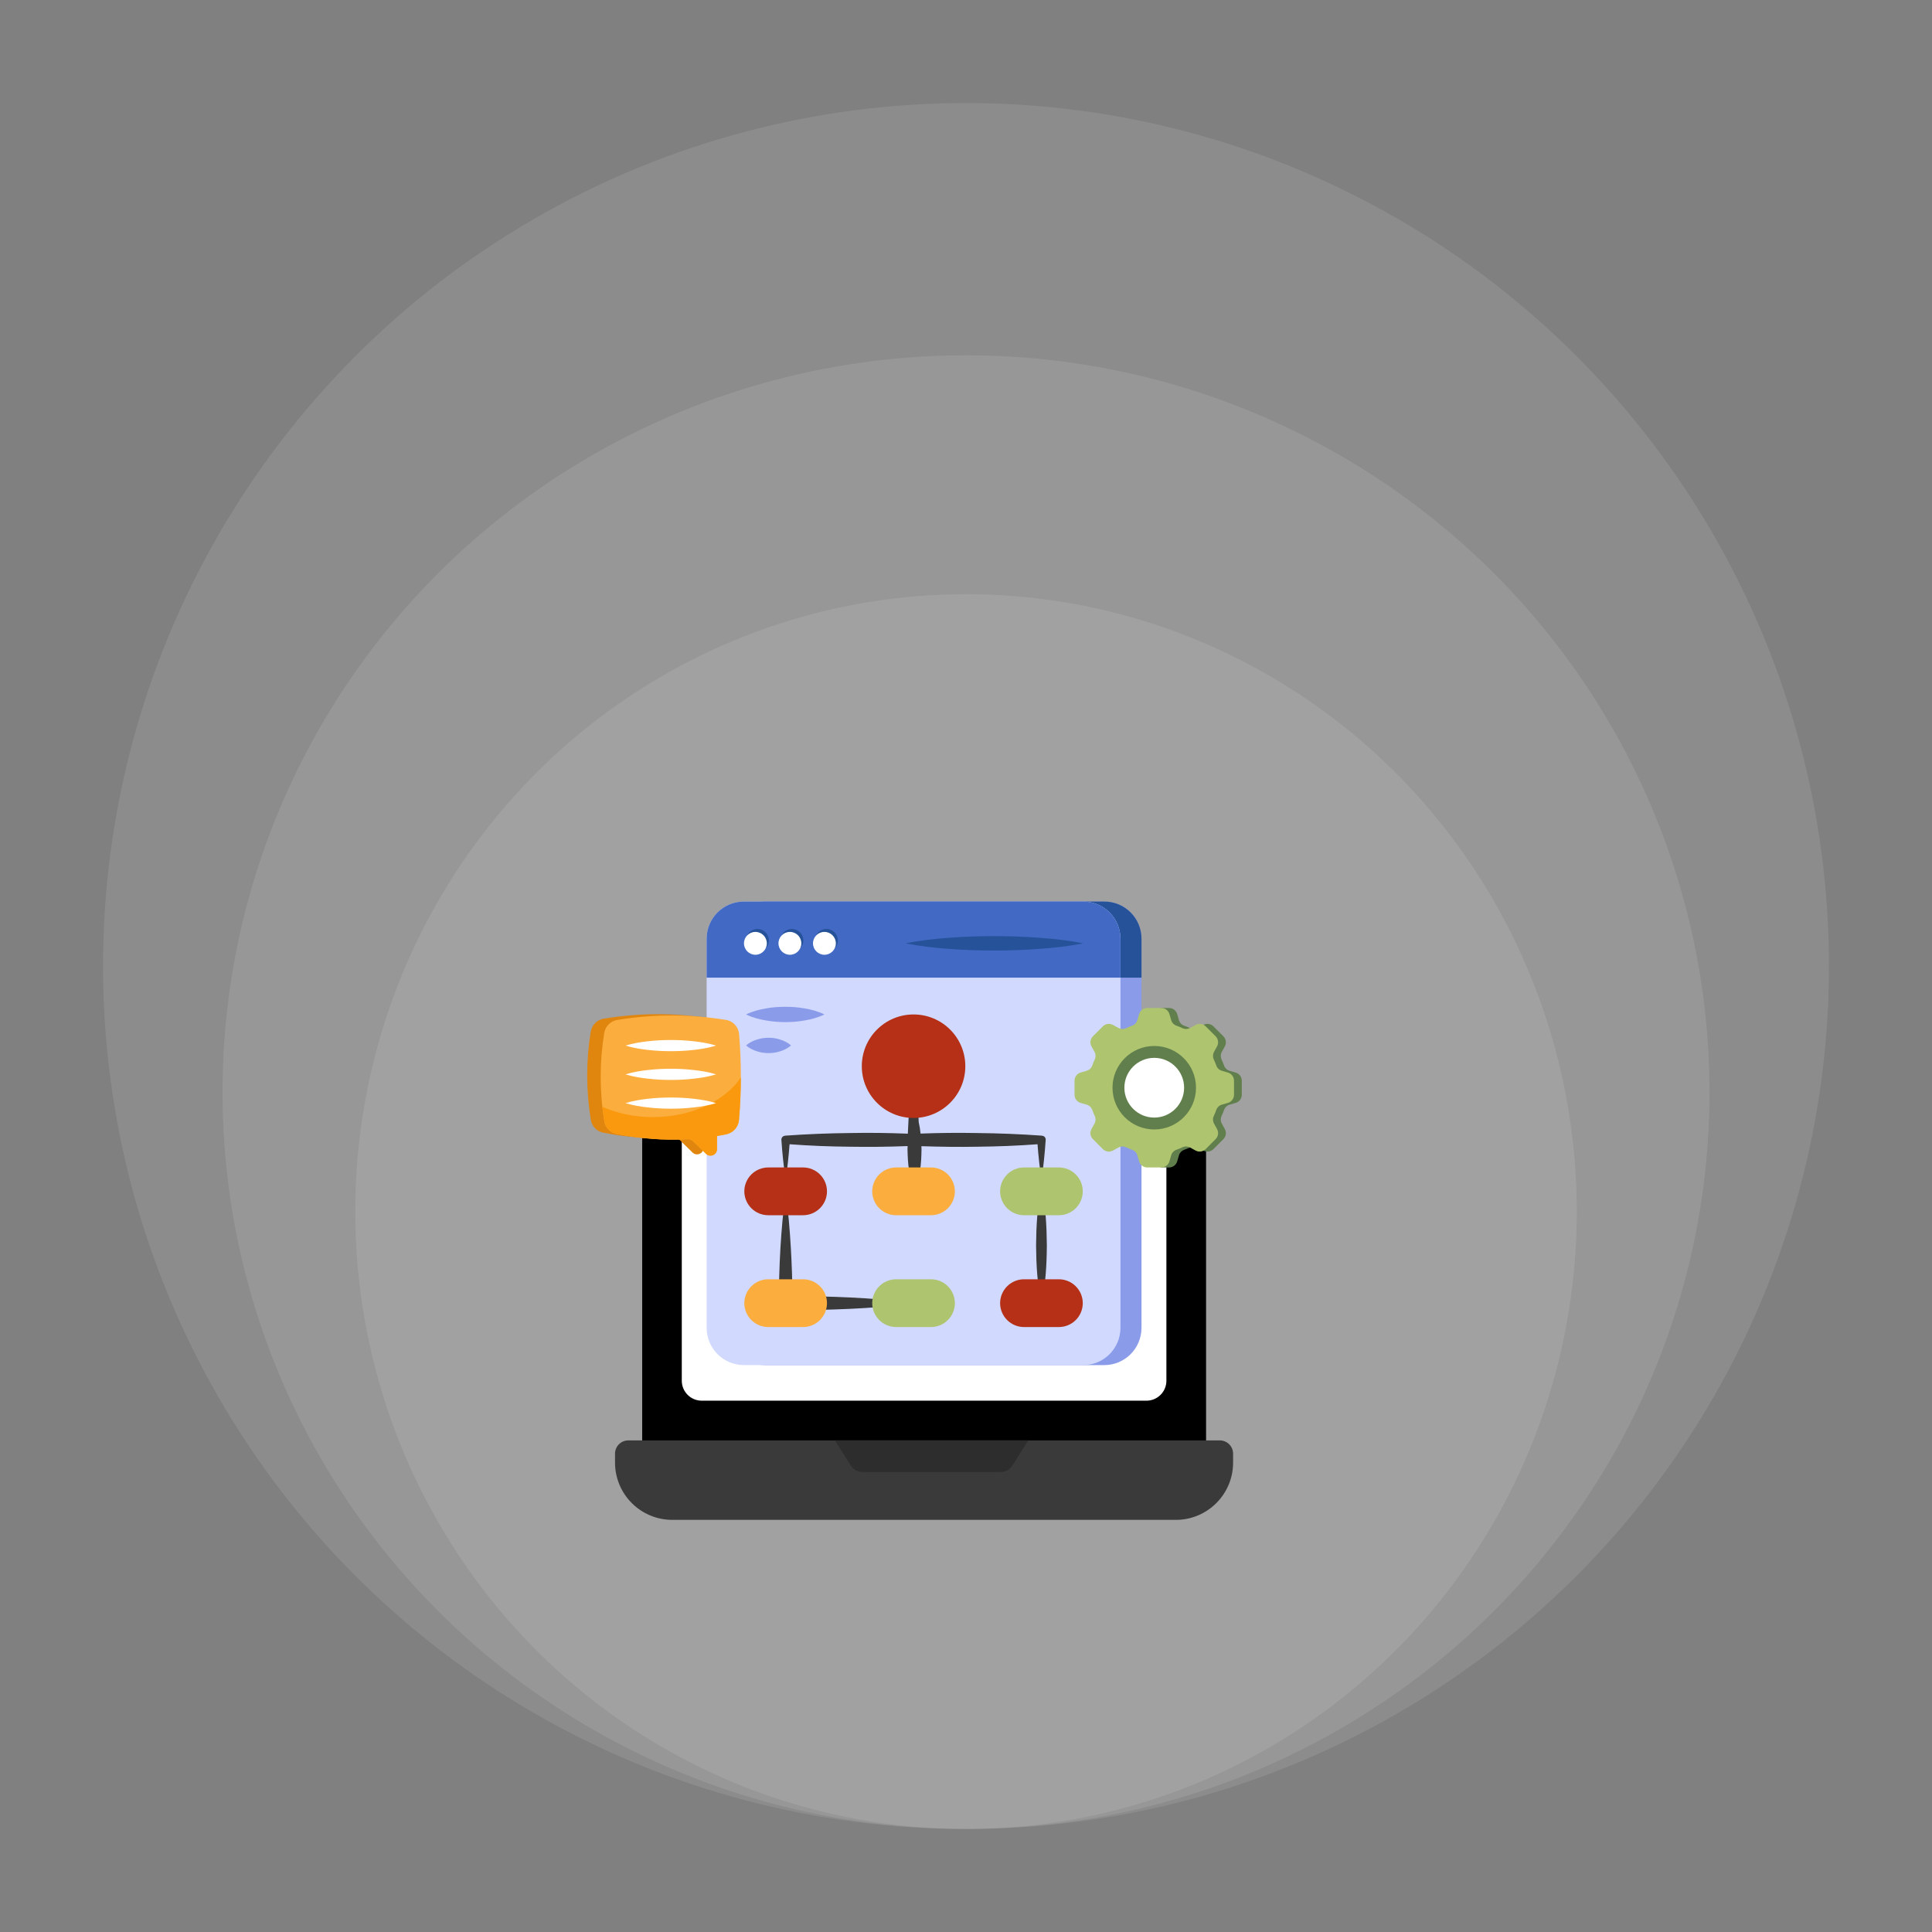 <svg xmlns="http://www.w3.org/2000/svg" width="150" height="150" viewBox="0 0 150 150" fill="none"><rect x="0" y="0" width="150" height="150" fill="#808080" stroke="none"/><ellipse cx="75.002" cy="94.067" rx="47.416" ry="47.931" fill="white" fill-opacity="0.1"></ellipse><ellipse cx="75.001" cy="84.794" rx="57.723" ry="57.208" fill="white" fill-opacity="0.1"></ellipse><ellipse cx="75" cy="75" rx="67" ry="67" fill="white" fill-opacity="0.1"></ellipse><path d="M93.639 85.585V112.617H49.859V85.585C49.859 83.545 51.511 81.877 53.56 81.877H89.93C91.971 81.877 93.639 83.545 93.639 85.585Z" fill="black"></path><path d="M52.934 107.2V86.506C52.934 86.095 53.097 85.701 53.387 85.411C53.678 85.12 54.071 84.957 54.482 84.957H89.01C89.421 84.957 89.815 85.12 90.105 85.411C90.396 85.701 90.559 86.095 90.559 86.506V107.2C90.559 107.611 90.396 108.005 90.105 108.295C89.815 108.586 89.421 108.749 89.01 108.749H54.482C54.071 108.749 53.678 108.586 53.387 108.295C53.097 108.005 52.934 107.611 52.934 107.2Z" fill="white"></path><path d="M95.737 112.863V113.563C95.737 116.009 93.745 118.002 91.298 118.002H52.189C51.012 118.001 49.884 117.532 49.052 116.7C48.22 115.868 47.752 114.74 47.75 113.563V112.863C47.75 112.727 47.777 112.592 47.83 112.467C47.882 112.341 47.959 112.227 48.056 112.131C48.152 112.036 48.267 111.96 48.393 111.908C48.519 111.857 48.654 111.831 48.789 111.832H94.698C94.834 111.831 94.969 111.857 95.095 111.909C95.221 111.96 95.335 112.036 95.432 112.132C95.528 112.227 95.605 112.341 95.657 112.467C95.71 112.592 95.737 112.727 95.737 112.863Z" fill="#3A3A3A"></path><path d="M79.829 111.832L78.606 113.779C78.511 113.934 78.377 114.063 78.218 114.151C78.059 114.24 77.88 114.287 77.698 114.287H66.967C66.59 114.287 66.252 114.094 66.051 113.778L64.828 111.833L79.829 111.832Z" fill="#2D2D2D"></path><path d="M88.626 72.888V103.088C88.626 104.692 87.332 105.986 85.736 105.986H59.395C57.798 105.986 56.496 104.692 56.496 103.088V72.887C56.496 71.283 57.798 69.996 59.395 69.996H85.736C87.332 69.996 88.626 71.283 88.626 72.888Z" fill="#8A9BEA"></path><path d="M88.626 72.887V75.904H56.496V72.887C56.496 71.283 57.798 69.996 59.395 69.996H85.736C87.332 69.996 88.626 71.283 88.626 72.887Z" fill="#255299"></path><path d="M86.993 72.888V103.088C86.993 104.692 85.699 105.986 84.103 105.986H57.762C56.158 105.986 54.863 104.692 54.863 103.088V72.887C54.863 71.283 56.158 69.996 57.762 69.996H84.103C85.699 69.996 86.993 71.283 86.993 72.888Z" fill="#D1DAFE"></path><path d="M86.993 72.887V75.904H54.863V72.887C54.863 71.283 56.158 69.996 57.762 69.996H84.103C85.699 69.996 86.993 71.283 86.993 72.887Z" fill="#4269C4"></path><path d="M58.809 73.897C59.299 73.897 59.696 73.5 59.696 73.01C59.696 72.52 59.299 72.123 58.809 72.123C58.319 72.123 57.922 72.52 57.922 73.01C57.922 73.5 58.319 73.897 58.809 73.897Z" fill="#255299"></path><path d="M61.485 73.897C61.975 73.897 62.372 73.5 62.372 73.01C62.372 72.52 61.975 72.123 61.485 72.123C60.995 72.123 60.598 72.52 60.598 73.01C60.598 73.5 60.995 73.897 61.485 73.897Z" fill="#255299"></path><path d="M64.164 73.897C64.654 73.897 65.051 73.5 65.051 73.01C65.051 72.52 64.654 72.123 64.164 72.123C63.675 72.123 63.277 72.52 63.277 73.01C63.277 73.5 63.675 73.897 64.164 73.897Z" fill="#255299"></path><path d="M58.649 74.128C59.139 74.128 59.536 73.73 59.536 73.24C59.536 72.751 59.139 72.353 58.649 72.353C58.159 72.353 57.762 72.751 57.762 73.24C57.762 73.73 58.159 74.128 58.649 74.128Z" fill="white"></path><path d="M61.328 74.128C61.818 74.128 62.215 73.73 62.215 73.24C62.215 72.751 61.818 72.353 61.328 72.353C60.839 72.353 60.441 72.751 60.441 73.24C60.441 73.73 60.839 74.128 61.328 74.128Z" fill="white"></path><path d="M64.008 74.128C64.498 74.128 64.895 73.73 64.895 73.24C64.895 72.751 64.498 72.353 64.008 72.353C63.518 72.353 63.121 72.751 63.121 73.24C63.121 73.73 63.518 74.128 64.008 74.128Z" fill="white"></path><path d="M84.092 73.24C82.944 73.472 81.797 73.594 80.649 73.675C78.357 73.842 76.056 73.843 73.764 73.677C72.615 73.595 71.468 73.474 70.32 73.24C71.468 73.007 72.615 72.885 73.763 72.803C76.055 72.638 78.356 72.638 80.649 72.805C81.797 72.887 82.944 73.008 84.092 73.24Z" fill="#255299"></path><path d="M81.188 88.496C81.117 89.546 81.008 90.593 80.863 91.635C80.726 90.707 80.623 89.774 80.553 88.839C78.996 88.956 77.447 89.015 75.89 89.031C74.442 89.057 72.995 89.039 71.538 88.99C71.546 89.082 71.546 89.182 71.546 89.274C71.538 89.81 71.513 90.346 71.43 90.89C71.354 91.426 71.237 91.961 71.002 92.497C70.777 91.961 70.659 91.425 70.584 90.89C70.492 90.346 70.475 89.81 70.458 89.274C70.458 89.174 70.466 89.082 70.466 88.981C68.966 89.04 67.465 89.057 65.964 89.031C64.407 89.016 62.851 88.956 61.302 88.839C61.23 89.774 61.13 90.706 61 91.635C60.848 90.593 60.736 89.546 60.667 88.496C60.664 88.457 60.67 88.417 60.683 88.379C60.696 88.342 60.716 88.308 60.743 88.278C60.769 88.249 60.801 88.225 60.837 88.207C60.873 88.19 60.911 88.18 60.951 88.178L61.001 88.17C62.65 88.052 64.307 87.986 65.964 87.969C67.471 87.94 68.978 87.956 70.484 88.019C70.517 87.224 70.559 86.437 70.627 85.642C70.692 84.688 70.785 83.734 70.928 82.779C71.07 83.734 71.162 84.688 71.237 85.642C71.279 86.144 71.312 86.638 71.329 87.132C71.397 87.421 71.445 87.715 71.472 88.011C72.944 87.955 74.417 87.941 75.89 87.969C77.547 87.985 79.205 88.052 80.862 88.17L80.904 88.178C81.071 88.186 81.197 88.329 81.188 88.496ZM65.964 100.733C67.622 100.816 69.27 100.933 70.928 101.176C69.27 101.419 67.622 101.544 65.964 101.62C64.307 101.695 62.65 101.729 61.001 101.712H60.984C60.915 101.712 60.846 101.698 60.782 101.671C60.718 101.643 60.66 101.604 60.611 101.554C60.563 101.504 60.525 101.444 60.5 101.38C60.475 101.315 60.463 101.245 60.465 101.176C60.473 99.762 60.507 98.347 60.591 96.924C60.675 95.51 60.791 94.096 61.001 92.681C61.21 94.095 61.319 95.51 61.403 96.924C61.474 98.159 61.516 99.396 61.528 100.633C63.002 100.633 64.483 100.665 65.964 100.733ZM80.859 92.195C81.189 93.692 81.263 95.189 81.277 96.687C81.265 98.184 81.19 99.68 80.859 101.178C80.527 99.681 80.453 98.184 80.44 96.687C80.455 95.19 80.528 93.693 80.859 92.195Z" fill="#3A3A3A"></path><path d="M70.928 86.798C73.148 86.798 74.947 84.999 74.947 82.78C74.947 80.561 73.148 78.762 70.928 78.762C68.709 78.762 66.91 80.561 66.91 82.78C66.91 84.999 68.709 86.798 70.928 86.798Z" fill="#B53016"></path><path d="M64.207 92.496C64.206 92.987 64.01 93.458 63.662 93.806C63.315 94.153 62.844 94.349 62.352 94.35H59.644C59.153 94.349 58.681 94.153 58.334 93.806C57.986 93.458 57.79 92.987 57.789 92.496C57.79 92.004 57.986 91.533 58.333 91.185C58.681 90.838 59.152 90.642 59.643 90.641H62.352C62.844 90.641 63.315 90.837 63.663 91.185C64.011 91.533 64.206 92.004 64.207 92.496Z" fill="#B53016"></path><path d="M74.137 92.496C74.136 92.988 73.94 93.459 73.592 93.806C73.244 94.154 72.773 94.35 72.282 94.351H69.574C69.082 94.35 68.611 94.154 68.263 93.806C67.916 93.459 67.72 92.988 67.719 92.496C67.719 92.005 67.915 91.534 68.262 91.186C68.61 90.838 69.081 90.642 69.572 90.641H72.281C72.773 90.641 73.244 90.837 73.592 91.185C73.939 91.533 74.135 92.004 74.136 92.496L74.137 92.496Z" fill="#FBAD3E"></path><path d="M84.067 92.496C84.065 92.987 83.869 93.458 83.522 93.806C83.174 94.153 82.703 94.349 82.211 94.35H79.504C79.012 94.349 78.541 94.153 78.193 93.806C77.846 93.458 77.65 92.987 77.648 92.496C77.649 92.004 77.845 91.533 78.193 91.185C78.54 90.837 79.012 90.641 79.504 90.641H82.211C82.703 90.641 83.174 90.837 83.522 91.185C83.87 91.533 84.066 92.004 84.067 92.496Z" fill="#AEC46E"></path><path d="M64.207 101.177C64.206 101.669 64.01 102.14 63.663 102.488C63.315 102.836 62.844 103.031 62.352 103.032H59.644C59.153 103.031 58.681 102.836 58.334 102.488C57.986 102.14 57.79 101.669 57.789 101.177C57.79 100.686 57.986 100.214 58.333 99.867C58.681 99.519 59.152 99.323 59.643 99.322H62.352C62.844 99.323 63.315 99.519 63.663 99.867C64.011 100.214 64.206 100.686 64.207 101.177Z" fill="#FBAD3E"></path><path d="M74.137 101.177C74.136 101.669 73.94 102.14 73.592 102.488C73.245 102.836 72.773 103.031 72.282 103.032H69.574C69.082 103.031 68.611 102.836 68.263 102.488C67.916 102.14 67.72 101.669 67.719 101.177C67.72 100.686 67.915 100.214 68.263 99.867C68.61 99.519 69.081 99.323 69.573 99.322H72.282C72.773 99.323 73.245 99.519 73.593 99.867C73.94 100.214 74.136 100.686 74.137 101.177Z" fill="#AEC46E"></path><path d="M84.067 101.177C84.065 101.669 83.87 102.14 83.522 102.488C83.174 102.836 82.703 103.031 82.211 103.032H79.504C79.012 103.031 78.541 102.836 78.193 102.488C77.845 102.14 77.65 101.669 77.648 101.177C77.649 100.686 77.845 100.214 78.193 99.867C78.54 99.519 79.012 99.323 79.504 99.322H82.211C82.703 99.323 83.174 99.519 83.522 99.867C83.87 100.214 84.066 100.686 84.067 101.177Z" fill="#B53016"></path><path d="M57.922 78.761C58.429 78.515 58.937 78.385 59.443 78.298C59.951 78.203 60.458 78.168 60.965 78.166C61.472 78.166 61.98 78.202 62.487 78.296C62.994 78.384 63.501 78.513 64.009 78.761C63.501 79.009 62.994 79.139 62.487 79.226C61.985 79.316 61.475 79.359 60.965 79.356C60.455 79.358 59.946 79.314 59.443 79.224C58.937 79.136 58.429 79.008 57.922 78.761ZM57.922 81.166C58.213 80.92 58.505 80.791 58.795 80.704C59.088 80.609 59.378 80.574 59.67 80.571C59.961 80.571 60.253 80.608 60.543 80.702C60.835 80.79 61.126 80.919 61.418 81.167C61.163 81.383 60.865 81.541 60.544 81.632C60.261 81.721 59.967 81.765 59.67 81.763C59.374 81.764 59.079 81.719 58.796 81.63C58.475 81.54 58.177 81.381 57.922 81.166Z" fill="#8A9BEA"></path><path d="M56.327 86.873C56.3 87.139 56.188 87.39 56.007 87.587C55.826 87.785 55.586 87.918 55.324 87.969C55.092 88.019 54.859 88.062 54.625 88.096V89.115C54.625 89.562 54.085 89.798 53.765 89.478L52.744 88.483C52.693 88.436 52.634 88.4 52.569 88.377C52.504 88.354 52.434 88.344 52.365 88.348C50.528 88.457 48.674 88.306 46.819 87.935C46.58 87.889 46.362 87.77 46.193 87.595C46.024 87.42 45.913 87.197 45.875 86.957C45.497 84.683 45.495 82.363 45.867 80.088C45.909 79.841 46.027 79.613 46.203 79.435C46.38 79.257 46.607 79.138 46.853 79.094C49.617 78.631 52.441 78.622 55.316 79.086C55.864 79.17 56.284 79.625 56.335 80.172C56.52 82.364 56.52 84.597 56.327 86.873Z" fill="#E0860E"></path><path d="M57.373 86.973C57.346 87.24 57.234 87.49 57.053 87.688C56.873 87.885 56.633 88.019 56.37 88.069C56.134 88.119 55.907 88.161 55.671 88.195V89.215C55.671 89.661 55.131 89.898 54.811 89.577L53.791 88.583C53.74 88.536 53.68 88.5 53.615 88.477C53.55 88.454 53.481 88.444 53.412 88.448C51.574 88.558 49.72 88.406 47.866 88.035C47.627 87.989 47.409 87.87 47.24 87.695C47.071 87.52 46.96 87.297 46.922 87.057C46.544 84.784 46.541 82.463 46.914 80.188C46.956 79.941 47.073 79.713 47.25 79.535C47.426 79.358 47.653 79.238 47.9 79.194C50.663 78.73 53.487 78.722 56.362 79.185C56.91 79.269 57.331 79.725 57.382 80.272C57.567 82.464 57.567 84.697 57.373 86.973Z" fill="#FBAD3E"></path><path d="M57.516 83.662C57.516 84.758 57.473 85.853 57.372 86.974C57.345 87.24 57.233 87.49 57.052 87.688C56.871 87.885 56.632 88.019 56.369 88.07C56.133 88.12 55.906 88.162 55.67 88.197V89.216C55.67 89.662 55.13 89.899 54.81 89.578L53.789 88.584C53.739 88.537 53.679 88.501 53.614 88.478C53.549 88.455 53.48 88.445 53.411 88.449C51.573 88.559 49.719 88.407 47.865 88.036C47.626 87.99 47.407 87.871 47.239 87.696C47.07 87.521 46.959 87.299 46.921 87.059C46.862 86.679 46.803 86.3 46.77 85.928C47.915 86.443 49.255 86.73 50.696 86.73C53.689 86.73 56.285 85.482 57.516 83.662Z" fill="#FA990E"></path><path d="M48.559 81.18C49.145 81 49.731 80.906 50.318 80.842C50.904 80.773 51.491 80.747 52.078 80.746C52.664 80.746 53.251 80.772 53.838 80.841C54.425 80.905 55.011 80.999 55.598 81.18C55.011 81.36 54.425 81.454 53.838 81.518C53.251 81.587 52.664 81.613 52.078 81.613C51.49 81.615 50.903 81.583 50.318 81.517C49.731 81.454 49.145 81.359 48.559 81.18ZM48.559 83.412C49.145 83.233 49.731 83.139 50.318 83.074C50.904 83.005 51.491 82.98 52.078 82.978C52.664 82.978 53.251 83.005 53.838 83.074C54.425 83.137 55.011 83.232 55.598 83.412C55.011 83.593 54.425 83.688 53.838 83.751C53.254 83.817 52.666 83.849 52.078 83.846C51.49 83.848 50.903 83.815 50.318 83.749C49.731 83.686 49.145 83.591 48.559 83.412ZM48.559 85.645C49.145 85.465 49.731 85.371 50.318 85.308C50.904 85.238 51.491 85.212 52.078 85.211C52.664 85.211 53.251 85.238 53.838 85.306C54.425 85.369 55.011 85.465 55.598 85.645C55.011 85.825 54.425 85.92 53.838 85.983C53.254 86.049 52.666 86.081 52.078 86.079C51.49 86.08 50.903 86.048 50.318 85.982C49.731 85.918 49.145 85.825 48.559 85.645Z" fill="white"></path><path d="M95.937 83.274L95.472 83.139C95.373 83.111 95.283 83.061 95.208 82.992C95.133 82.922 95.075 82.836 95.04 82.74C94.982 82.574 94.915 82.411 94.838 82.252C94.796 82.159 94.776 82.058 94.78 81.956C94.784 81.855 94.812 81.755 94.862 81.666L95.095 81.242C95.164 81.117 95.19 80.973 95.17 80.832C95.15 80.691 95.085 80.56 94.984 80.46L94.211 79.687C94.111 79.586 93.98 79.521 93.839 79.501C93.698 79.481 93.555 79.507 93.43 79.576L93.004 79.81C92.915 79.86 92.816 79.888 92.714 79.892C92.612 79.897 92.511 79.876 92.418 79.834C92.259 79.758 92.096 79.69 91.93 79.631C91.834 79.596 91.748 79.538 91.679 79.463C91.61 79.388 91.56 79.298 91.533 79.2L91.398 78.735C91.358 78.598 91.275 78.477 91.161 78.392C91.047 78.306 90.908 78.26 90.766 78.26H90.098V90.641H90.766C90.909 90.641 91.047 90.595 91.161 90.509C91.275 90.424 91.358 90.303 91.398 90.167L91.532 89.704C91.559 89.606 91.609 89.516 91.678 89.441C91.748 89.366 91.833 89.309 91.929 89.273C92.097 89.215 92.259 89.146 92.418 89.071C92.511 89.028 92.612 89.008 92.714 89.012C92.816 89.016 92.915 89.045 93.004 89.095L93.429 89.328C93.686 89.469 94.005 89.424 94.211 89.217L94.985 88.441C95.085 88.34 95.15 88.21 95.17 88.069C95.19 87.927 95.164 87.784 95.095 87.659L94.862 87.238C94.812 87.149 94.784 87.05 94.78 86.948C94.776 86.846 94.796 86.745 94.838 86.652C94.915 86.493 94.982 86.33 95.04 86.164C95.075 86.068 95.133 85.981 95.208 85.912C95.283 85.843 95.373 85.792 95.472 85.765L95.937 85.63C96.074 85.59 96.194 85.507 96.28 85.394C96.365 85.28 96.412 85.141 96.412 84.999V83.904C96.412 83.762 96.365 83.623 96.28 83.509C96.194 83.396 96.074 83.313 95.937 83.274Z" fill="#617F4D"></path><path d="M94.436 86.163C94.378 86.33 94.311 86.493 94.235 86.652C94.192 86.744 94.172 86.846 94.177 86.948C94.181 87.049 94.209 87.149 94.259 87.238L94.491 87.659C94.56 87.783 94.587 87.927 94.567 88.068C94.547 88.209 94.482 88.34 94.381 88.441L93.608 89.216C93.507 89.317 93.376 89.382 93.235 89.403C93.094 89.423 92.95 89.397 92.825 89.328L92.401 89.094C92.312 89.043 92.212 89.015 92.11 89.011C92.008 89.007 91.907 89.028 91.814 89.07C91.655 89.147 91.493 89.213 91.326 89.273C91.23 89.308 91.144 89.366 91.075 89.44C91.006 89.515 90.956 89.605 90.929 89.703L90.794 90.166C90.754 90.303 90.671 90.423 90.557 90.509C90.443 90.594 90.305 90.641 90.162 90.641H89.071C88.929 90.641 88.79 90.594 88.676 90.509C88.563 90.423 88.48 90.303 88.44 90.166L88.306 89.703C88.278 89.605 88.228 89.515 88.159 89.44C88.09 89.366 88.004 89.308 87.909 89.273C87.742 89.214 87.579 89.147 87.419 89.07C87.327 89.028 87.225 89.008 87.124 89.012C87.022 89.016 86.922 89.044 86.833 89.094L86.409 89.328C86.284 89.397 86.14 89.423 85.999 89.403C85.858 89.383 85.727 89.317 85.626 89.217L84.853 88.44C84.752 88.339 84.687 88.208 84.668 88.067C84.648 87.926 84.674 87.782 84.743 87.658L84.975 87.237C85.025 87.148 85.054 87.049 85.058 86.947C85.062 86.845 85.042 86.743 84.999 86.651C84.923 86.492 84.856 86.329 84.797 86.162C84.762 86.067 84.705 85.98 84.63 85.911C84.555 85.842 84.464 85.791 84.366 85.764L83.901 85.629C83.764 85.589 83.644 85.506 83.558 85.392C83.472 85.279 83.426 85.14 83.426 84.998V83.903C83.426 83.61 83.62 83.353 83.901 83.272L84.366 83.137C84.464 83.109 84.555 83.059 84.63 82.99C84.705 82.92 84.762 82.834 84.797 82.738C84.856 82.572 84.924 82.408 84.999 82.25C85.042 82.157 85.062 82.056 85.058 81.954C85.054 81.853 85.026 81.753 84.976 81.665L84.742 81.24C84.674 81.115 84.647 80.971 84.667 80.83C84.688 80.689 84.753 80.558 84.854 80.457L85.626 79.685C85.727 79.584 85.858 79.519 85.999 79.499C86.139 79.479 86.283 79.505 86.408 79.574L86.833 79.808C86.922 79.858 87.022 79.886 87.124 79.891C87.225 79.895 87.327 79.874 87.419 79.832C87.578 79.755 87.74 79.688 87.908 79.629C88.004 79.594 88.09 79.537 88.159 79.462C88.228 79.387 88.278 79.296 88.306 79.198L88.441 78.733C88.48 78.596 88.563 78.475 88.677 78.39C88.791 78.304 88.93 78.258 89.072 78.258H90.162C90.455 78.258 90.713 78.451 90.794 78.733L90.929 79.198C90.956 79.296 91.006 79.386 91.075 79.462C91.144 79.537 91.23 79.594 91.326 79.629C91.493 79.688 91.656 79.755 91.815 79.831C91.907 79.874 92.008 79.894 92.11 79.89C92.212 79.886 92.311 79.858 92.4 79.808L92.826 79.574C92.951 79.505 93.094 79.479 93.235 79.499C93.376 79.519 93.507 79.584 93.608 79.685L94.381 80.457C94.587 80.664 94.633 80.983 94.492 81.24L94.258 81.665C94.208 81.753 94.18 81.853 94.176 81.954C94.172 82.056 94.192 82.157 94.234 82.25C94.31 82.409 94.377 82.572 94.436 82.738C94.471 82.834 94.529 82.921 94.604 82.99C94.679 83.06 94.77 83.11 94.868 83.138L95.333 83.272C95.47 83.311 95.59 83.394 95.676 83.508C95.761 83.622 95.808 83.761 95.808 83.903V84.998C95.808 85.14 95.761 85.279 95.676 85.393C95.59 85.507 95.47 85.59 95.333 85.63L94.868 85.764C94.77 85.791 94.679 85.842 94.604 85.911C94.529 85.98 94.471 86.067 94.436 86.163Z" fill="#AEC46E"></path><path d="M89.616 87.691C91.406 87.691 92.857 86.24 92.857 84.45C92.857 82.66 91.406 81.209 89.616 81.209C87.826 81.209 86.375 82.66 86.375 84.45C86.375 86.24 87.826 87.691 89.616 87.691Z" fill="#617F4D"></path><path d="M89.616 86.769C90.896 86.769 91.934 85.73 91.934 84.45C91.934 83.169 90.896 82.131 89.616 82.131C88.335 82.131 87.297 83.169 87.297 84.45C87.297 85.73 88.335 86.769 89.616 86.769Z" fill="white"></path></svg>